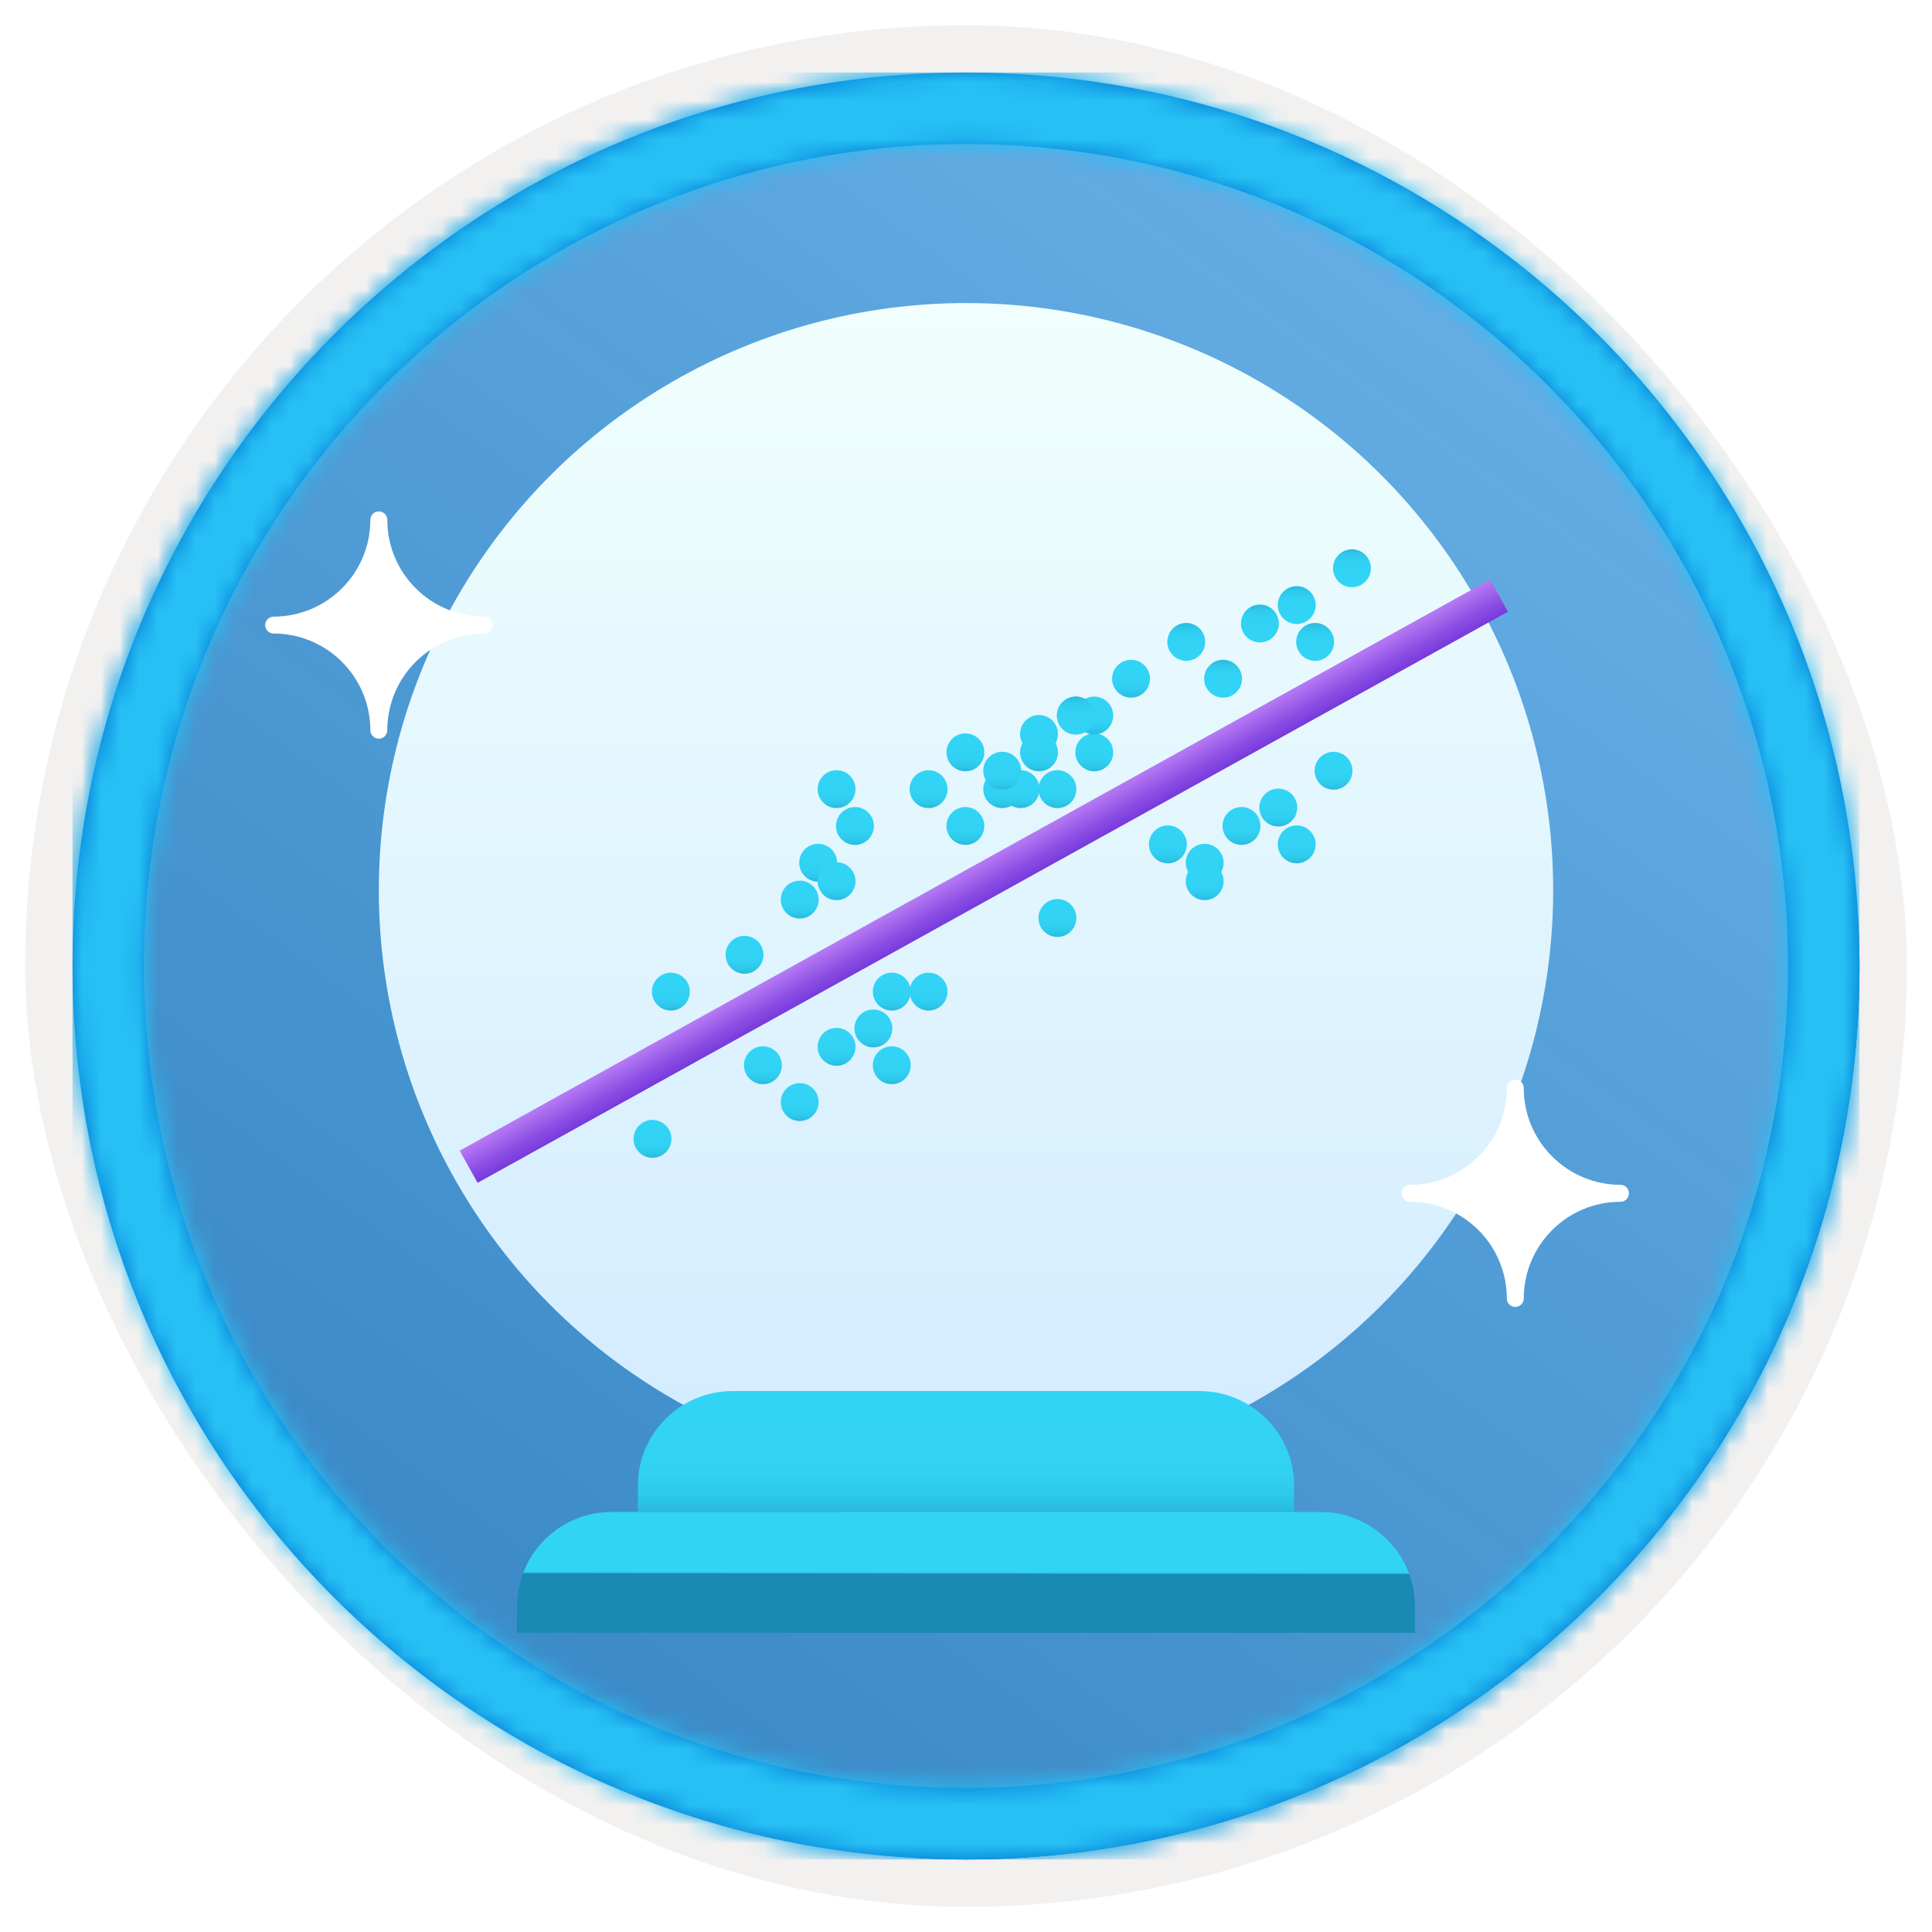 <?xml version="1.0" encoding="UTF-8"?>
<svg width="102px" height="102px" viewBox="0 0 102 102" version="1.1" xmlns="http://www.w3.org/2000/svg" xmlns:xlink="http://www.w3.org/1999/xlink">
    <title>Foundations of Data Science/make-predictions-with-linear-regression</title>
    <defs>
        <rect id="path-1" x="0" y="0" width="94.34" height="94.34" rx="47.17"></rect>
        <filter x="-2.9%" y="-2.9%" width="106.4%" height="106.4%" filterUnits="objectBoundingBox" id="filter-3">
            <feMorphology radius="2.5" operator="dilate" in="SourceAlpha" result="shadowSpreadOuter1"></feMorphology>
            <feOffset dx="0.5" dy="0.5" in="shadowSpreadOuter1" result="shadowOffsetOuter1"></feOffset>
            <feMorphology radius="1" operator="erode" in="SourceAlpha" result="shadowInner"></feMorphology>
            <feOffset dx="0.5" dy="0.5" in="shadowInner" result="shadowInner"></feOffset>
            <feComposite in="shadowOffsetOuter1" in2="shadowInner" operator="out" result="shadowOffsetOuter1"></feComposite>
            <feColorMatrix values="0 0 0 0 0.822   0 0 0 0 0.832   0 0 0 0 0.836  0 0 0 1 0" type="matrix" in="shadowOffsetOuter1"></feColorMatrix>
        </filter>
        <linearGradient x1="77.83%" y1="11.2%" x2="-99.689%" y2="253.808%" id="linearGradient-4">
            <stop stop-color="#FFFFFF" offset="0%"></stop>
            <stop stop-color="#000000" stop-opacity="0.5" offset="100%"></stop>
        </linearGradient>
        <rect id="path-5" x="0" y="0" width="94.34" height="94.34"></rect>
        <path d="M47.17,0 C73.221,0 94.34,21.119 94.34,47.17 C94.34,73.221 73.221,94.34 47.17,94.34 C21.119,94.34 0,73.221 0,47.17 C0,21.119 21.119,0 47.17,0 Z M47.17,3.774 C23.203,3.774 3.774,23.203 3.774,47.17 C3.774,71.137 23.203,90.566 47.17,90.566 C71.137,90.566 90.566,71.137 90.566,47.17 C90.566,23.203 71.137,3.774 47.17,3.774 Z" id="path-6"></path>
        <filter x="-6.5%" y="-5.7%" width="112.9%" height="112.5%" filterUnits="objectBoundingBox" id="filter-8">
            <feOffset dx="0" dy="2" in="SourceAlpha" result="shadowOffsetOuter1"></feOffset>
            <feColorMatrix values="0 0 0 0 0   0 0 0 0 0   0 0 0 0 0  0 0 0 0.1 0" type="matrix" in="shadowOffsetOuter1" result="shadowMatrixOuter1"></feColorMatrix>
            <feMerge>
                <feMergeNode in="shadowMatrixOuter1"></feMergeNode>
                <feMergeNode in="SourceGraphic"></feMergeNode>
            </feMerge>
        </filter>
        <linearGradient x1="50%" y1="100%" x2="50%" y2="0%" id="linearGradient-9">
            <stop stop-color="#D2EBFF" offset="0%"></stop>
            <stop stop-color="#F0FFFD" offset="100%"></stop>
        </linearGradient>
        <linearGradient x1="49.977%" y1="17.991%" x2="49.977%" y2="124.588%" id="linearGradient-10">
            <stop stop-color="#32D4F5" offset="0%"></stop>
            <stop stop-color="#31D1F3" offset="47%"></stop>
            <stop stop-color="#2EC9EB" offset="63%"></stop>
            <stop stop-color="#29BADE" offset="77%"></stop>
            <stop stop-color="#22A5CB" offset="89%"></stop>
            <stop stop-color="#198AB3" offset="100%"></stop>
            <stop stop-color="#198AB3" offset="100%"></stop>
        </linearGradient>
        <linearGradient x1="50%" y1="48.134%" x2="49.977%" y2="51.352%" id="linearGradient-11">
            <stop stop-color="#32D4F5" offset="0%"></stop>
            <stop stop-color="#31D1F3" offset="47%"></stop>
            <stop stop-color="#2EC9EB" offset="63%"></stop>
            <stop stop-color="#29BADE" offset="77%"></stop>
            <stop stop-color="#22A5CB" offset="89%"></stop>
            <stop stop-color="#198AB3" offset="100%"></stop>
            <stop stop-color="#198AB3" offset="100%"></stop>
        </linearGradient>
        <linearGradient x1="49.977%" y1="17.991%" x2="49.977%" y2="124.588%" id="linearGradient-12">
            <stop stop-color="#32D4F5" offset="0%"></stop>
            <stop stop-color="#31D1F3" offset="47%"></stop>
            <stop stop-color="#2EC9EB" offset="63%"></stop>
            <stop stop-color="#29BADE" offset="77%"></stop>
            <stop stop-color="#22A5CB" offset="89%"></stop>
            <stop stop-color="#198AB3" offset="100%"></stop>
            <stop stop-color="#198AB3" offset="100%"></stop>
        </linearGradient>
        <linearGradient x1="50.014%" y1="2.51545844e-15%" x2="50.014%" y2="100.054%" id="linearGradient-13">
            <stop stop-color="#B77AF4" offset="0%"></stop>
            <stop stop-color="#8C4FE4" offset="62%"></stop>
            <stop stop-color="#773ADC" offset="100%"></stop>
        </linearGradient>
    </defs>
    <g id="Badges" stroke="none" stroke-width="1" fill="none" fill-rule="evenodd">
        <g id="Foundations-of-Data-Science-2" transform="translate(-159, -889)">
            <g id="Foundations-of-Data-Science/make-predictions-with-linear-regression" transform="translate(160, 890)">
                <g id="Badge-Plates/Circle">
                    <g id="BG" transform="translate(2.83, 2.83)">
                        <mask id="mask-2" fill="white">
                            <use xlink:href="#path-1"></use>
                        </mask>
                        <g>
                            <use fill="black" fill-opacity="1" filter="url(#filter-3)" xlink:href="#path-1"></use>
                            <rect stroke="#F2F1F0" stroke-width="2.5" x="-1.25" y="-1.25" width="96.84" height="96.84" rx="48.42"></rect>
                        </g>
                        <g id="Colors/Azure/BG-Solid-Badges" mask="url(#mask-2)">
                            <g id="Rectangle">
                                <use fill="#0078D4" xlink:href="#path-5"></use>
                                <use fill-opacity="0.4" fill="url(#linearGradient-4)" xlink:href="#path-5"></use>
                            </g>
                        </g>
                    </g>
                    <g id="Border" transform="translate(2.83, 2.83)">
                        <mask id="mask-7" fill="white">
                            <use xlink:href="#path-6"></use>
                        </mask>
                        <use id="Boarder" fill="#0078D4" fill-rule="nonzero" xlink:href="#path-6"></use>
                        <g id="Colors/Azure/Border" mask="url(#mask-7)" fill="#27C0F5">
                            <rect id="Rectangle" x="0" y="0" width="94.34" height="94.34"></rect>
                        </g>
                    </g>
                </g>
                <g id="Group-5" transform="translate(19, 13)">
                    <g id="Group-4" filter="url(#filter-8)" transform="translate(0, -0)">
                        <circle id="Oval" fill="url(#linearGradient-9)" cx="31" cy="31" r="31"></circle>
                        <path d="M18.676,57.441 L43.324,57.441 C46.085,57.441 48.324,59.68 48.324,62.441 L48.324,63.824 L48.324,63.824 L13.676,63.824 L13.676,62.441 C13.676,59.68 15.915,57.441 18.676,57.441 Z" id="Rectangle" fill="url(#linearGradient-10)"></path>
                        <path d="M12.294,63.824 L49.706,63.824 C52.467,63.824 54.706,66.062 54.706,68.824 L54.706,70.206 L54.706,70.206 L7.294,70.206 L7.294,68.824 C7.294,66.062 9.533,63.824 12.294,63.824 Z" id="Rectangle" fill="url(#linearGradient-11)"></path>
                    </g>
                    <g id="Group-3" transform="translate(3.758, 15.03)">
                        <circle id="Oval" fill="url(#linearGradient-12)" cx="22.351" cy="25.266" r="1"></circle>
                        <circle id="Oval" fill="url(#linearGradient-12)" cx="20.408" cy="12.633" r="1"></circle>
                        <circle id="Oval" fill="url(#linearGradient-12)" cx="25.266" cy="23.323" r="1"></circle>
                        <circle id="Oval" fill="url(#linearGradient-12)" cx="10.69" cy="31.097" r="1"></circle>
                        <circle id="Oval" fill="url(#linearGradient-12)" cx="11.661" cy="23.323" r="1"></circle>
                        <circle id="Oval" fill="url(#linearGradient-12)" cx="39.843" cy="16.52" r="1"></circle>
                        <polygon id="Rectangle" fill="url(#linearGradient-13)" transform="translate(28.182, 17.492) rotate(-29) translate(-28.182, -17.492) " points="-2.915 16.52 59.279 16.52 59.279 18.464 -2.915 18.464"></polygon>
                        <circle id="Oval" fill="url(#linearGradient-12)" cx="20.408" cy="26.238" r="1"></circle>
                        <circle id="Oval" fill="url(#linearGradient-12)" cx="18.464" cy="18.464" r="1"></circle>
                        <circle id="Oval" fill="url(#linearGradient-12)" cx="30.125" cy="12.633" r="1"></circle>
                        <circle id="Oval" fill="url(#linearGradient-12)" cx="16.52" cy="27.21" r="1"></circle>
                        <circle id="Oval" fill="url(#linearGradient-12)" cx="23.323" cy="23.323" r="1"></circle>
                        <circle id="Oval" fill="url(#linearGradient-12)" cx="23.323" cy="27.21" r="1"></circle>
                        <circle id="Oval" fill="url(#linearGradient-12)" cx="18.464" cy="29.154" r="1"></circle>
                        <circle id="Oval" fill="url(#linearGradient-12)" transform="translate(43.73, 13.605) scale(-1, 1) translate(-43.73, -13.605) " cx="43.73" cy="13.605" r="1"></circle>
                        <circle id="Oval" fill="url(#linearGradient-12)" transform="translate(46.646, 11.661) scale(-1, 1) translate(-46.646, -11.661) " cx="46.646" cy="11.661" r="1"></circle>
                        <circle id="Oval" fill="url(#linearGradient-12)" transform="translate(32.069, 19.436) scale(-1, 1) translate(-32.069, -19.436) " cx="32.069" cy="19.436" r="1"></circle>
                        <circle id="Oval" fill="url(#linearGradient-12)" transform="translate(41.787, 14.577) scale(-1, 1) translate(-41.787, -14.577) " cx="41.787" cy="14.577" r="1"></circle>
                        <circle id="Oval" fill="url(#linearGradient-12)" transform="translate(37.9, 15.549) scale(-1, 1) translate(-37.9, -15.549) " cx="37.9" cy="15.549" r="1"></circle>
                        <circle id="Oval" fill="url(#linearGradient-12)" transform="translate(44.702, 15.549) scale(-1, 1) translate(-44.702, -15.549) " cx="44.702" cy="15.549" r="1"></circle>
                        <circle id="Oval" fill="url(#linearGradient-12)" transform="translate(39.843, 17.492) scale(-1, 1) translate(-39.843, -17.492) " cx="39.843" cy="17.492" r="1"></circle>
                        <circle id="Oval" fill="url(#linearGradient-12)" cx="33.041" cy="8.746" r="1"></circle>
                        <circle id="Oval" fill="url(#linearGradient-12)" cx="35.956" cy="6.803" r="1"></circle>
                        <circle id="Oval" fill="url(#linearGradient-12)" cx="21.379" cy="14.577" r="1"></circle>
                        <circle id="Oval" fill="url(#linearGradient-12)" cx="31.097" cy="9.718" r="1"></circle>
                        <circle id="Oval" fill="url(#linearGradient-12)" cx="27.21" cy="10.69" r="1"></circle>
                        <circle id="Oval" fill="url(#linearGradient-12)" cx="34.013" cy="10.69" r="1"></circle>
                        <circle id="Oval" fill="url(#linearGradient-12)" cx="29.154" cy="12.633" r="1"></circle>
                        <circle id="Oval" fill="url(#linearGradient-12)" cx="31.097" cy="10.69" r="1"></circle>
                        <circle id="Oval" fill="url(#linearGradient-12)" cx="34.013" cy="8.746" r="1"></circle>
                        <circle id="Oval" fill="url(#linearGradient-12)" cx="19.436" cy="16.52" r="1"></circle>
                        <circle id="Oval" fill="url(#linearGradient-12)" cx="29.154" cy="11.661" r="1"></circle>
                        <circle id="Oval" fill="url(#linearGradient-12)" cx="25.266" cy="12.633" r="1"></circle>
                        <circle id="Oval" fill="url(#linearGradient-12)" cx="32.069" cy="12.633" r="1"></circle>
                        <circle id="Oval" fill="url(#linearGradient-12)" cx="27.21" cy="14.577" r="1"></circle>
                        <circle id="Oval" fill="url(#linearGradient-12)" transform="translate(44.702, 2.915) scale(1, -1) translate(-44.702, -2.915) " cx="44.702" cy="2.915" r="1"></circle>
                        <circle id="Oval" fill="url(#linearGradient-12)" transform="translate(47.618, 0.972) scale(1, -1) translate(-47.618, -0.972) " cx="47.618" cy="0.972" r="1"></circle>
                        <circle id="Oval" fill="url(#linearGradient-12)" transform="translate(33.041, 8.746) scale(1, -1) translate(-33.041, -8.746) " cx="33.041" cy="8.746" r="1"></circle>
                        <circle id="Oval" fill="url(#linearGradient-12)" transform="translate(42.759, 3.887) scale(1, -1) translate(-42.759, -3.887) " cx="42.759" cy="3.887" r="1"></circle>
                        <circle id="Oval" fill="url(#linearGradient-12)" transform="translate(38.871, 4.859) scale(1, -1) translate(-38.871, -4.859) " cx="38.871" cy="4.859" r="1"></circle>
                        <circle id="Oval" fill="url(#linearGradient-12)" transform="translate(45.674, 4.859) scale(1, -1) translate(-45.674, -4.859) " cx="45.674" cy="4.859" r="1"></circle>
                        <circle id="Oval" fill="url(#linearGradient-12)" transform="translate(40.815, 6.803) scale(1, -1) translate(-40.815, -6.803) " cx="40.815" cy="6.803" r="1"></circle>
                        <circle id="Oval" fill="url(#linearGradient-12)" cx="20.408" cy="17.492" r="1"></circle>
                        <circle id="Oval" fill="url(#linearGradient-12)" cx="15.549" cy="21.379" r="1"></circle>
                    </g>
                </g>
                <path d="M79,68 C78.881,68.001 78.767,67.954 78.683,67.87 C78.599,67.786 78.552,67.672 78.553,67.553 C78.549,64.735 76.265,62.451 73.447,62.447 C73.201,62.447 73.001,62.249 73,62.003 C73,61.756 73.2,61.555 73.447,61.555 C76.266,61.551 78.55,59.266 78.553,56.447 C78.552,56.328 78.599,56.214 78.683,56.13 C78.767,56.046 78.881,55.999 79,56 C79.119,55.999 79.233,56.046 79.317,56.13 C79.401,56.214 79.448,56.328 79.447,56.447 C79.451,59.265 81.735,61.549 84.553,61.553 C84.672,61.552 84.786,61.599 84.87,61.683 C84.954,61.767 85.001,61.881 85,62 C85.001,62.119 84.954,62.233 84.87,62.317 C84.786,62.401 84.672,62.448 84.553,62.447 C81.734,62.45 79.45,64.734 79.447,67.553 C79.446,67.799 79.246,67.999 79,68 L79,68 Z" id="Path" fill="#FFFFFF" fill-rule="nonzero"></path>
                <path d="M19,38 C18.881,38.001 18.767,37.954 18.683,37.87 C18.599,37.786 18.552,37.672 18.553,37.553 C18.549,34.735 16.265,32.451 13.447,32.447 C13.201,32.447 13.001,32.249 13,32.003 C13,31.756 13.2,31.555 13.447,31.555 C16.266,31.551 18.55,29.266 18.553,26.447 C18.552,26.328 18.599,26.214 18.683,26.13 C18.767,26.046 18.881,25.999 19,26 C19.119,25.999 19.233,26.046 19.317,26.13 C19.401,26.214 19.448,26.328 19.447,26.447 C19.451,29.265 21.735,31.549 24.553,31.553 C24.672,31.552 24.786,31.599 24.87,31.683 C24.954,31.767 25.001,31.881 25,32 C25.001,32.119 24.954,32.233 24.87,32.317 C24.786,32.401 24.672,32.448 24.553,32.447 C21.734,32.45 19.45,34.734 19.447,37.553 C19.446,37.799 19.246,37.999 19,38 L19,38 Z" id="Path" fill="#FFFFFF" fill-rule="nonzero"></path>
            </g>
        </g>
    </g>
</svg>